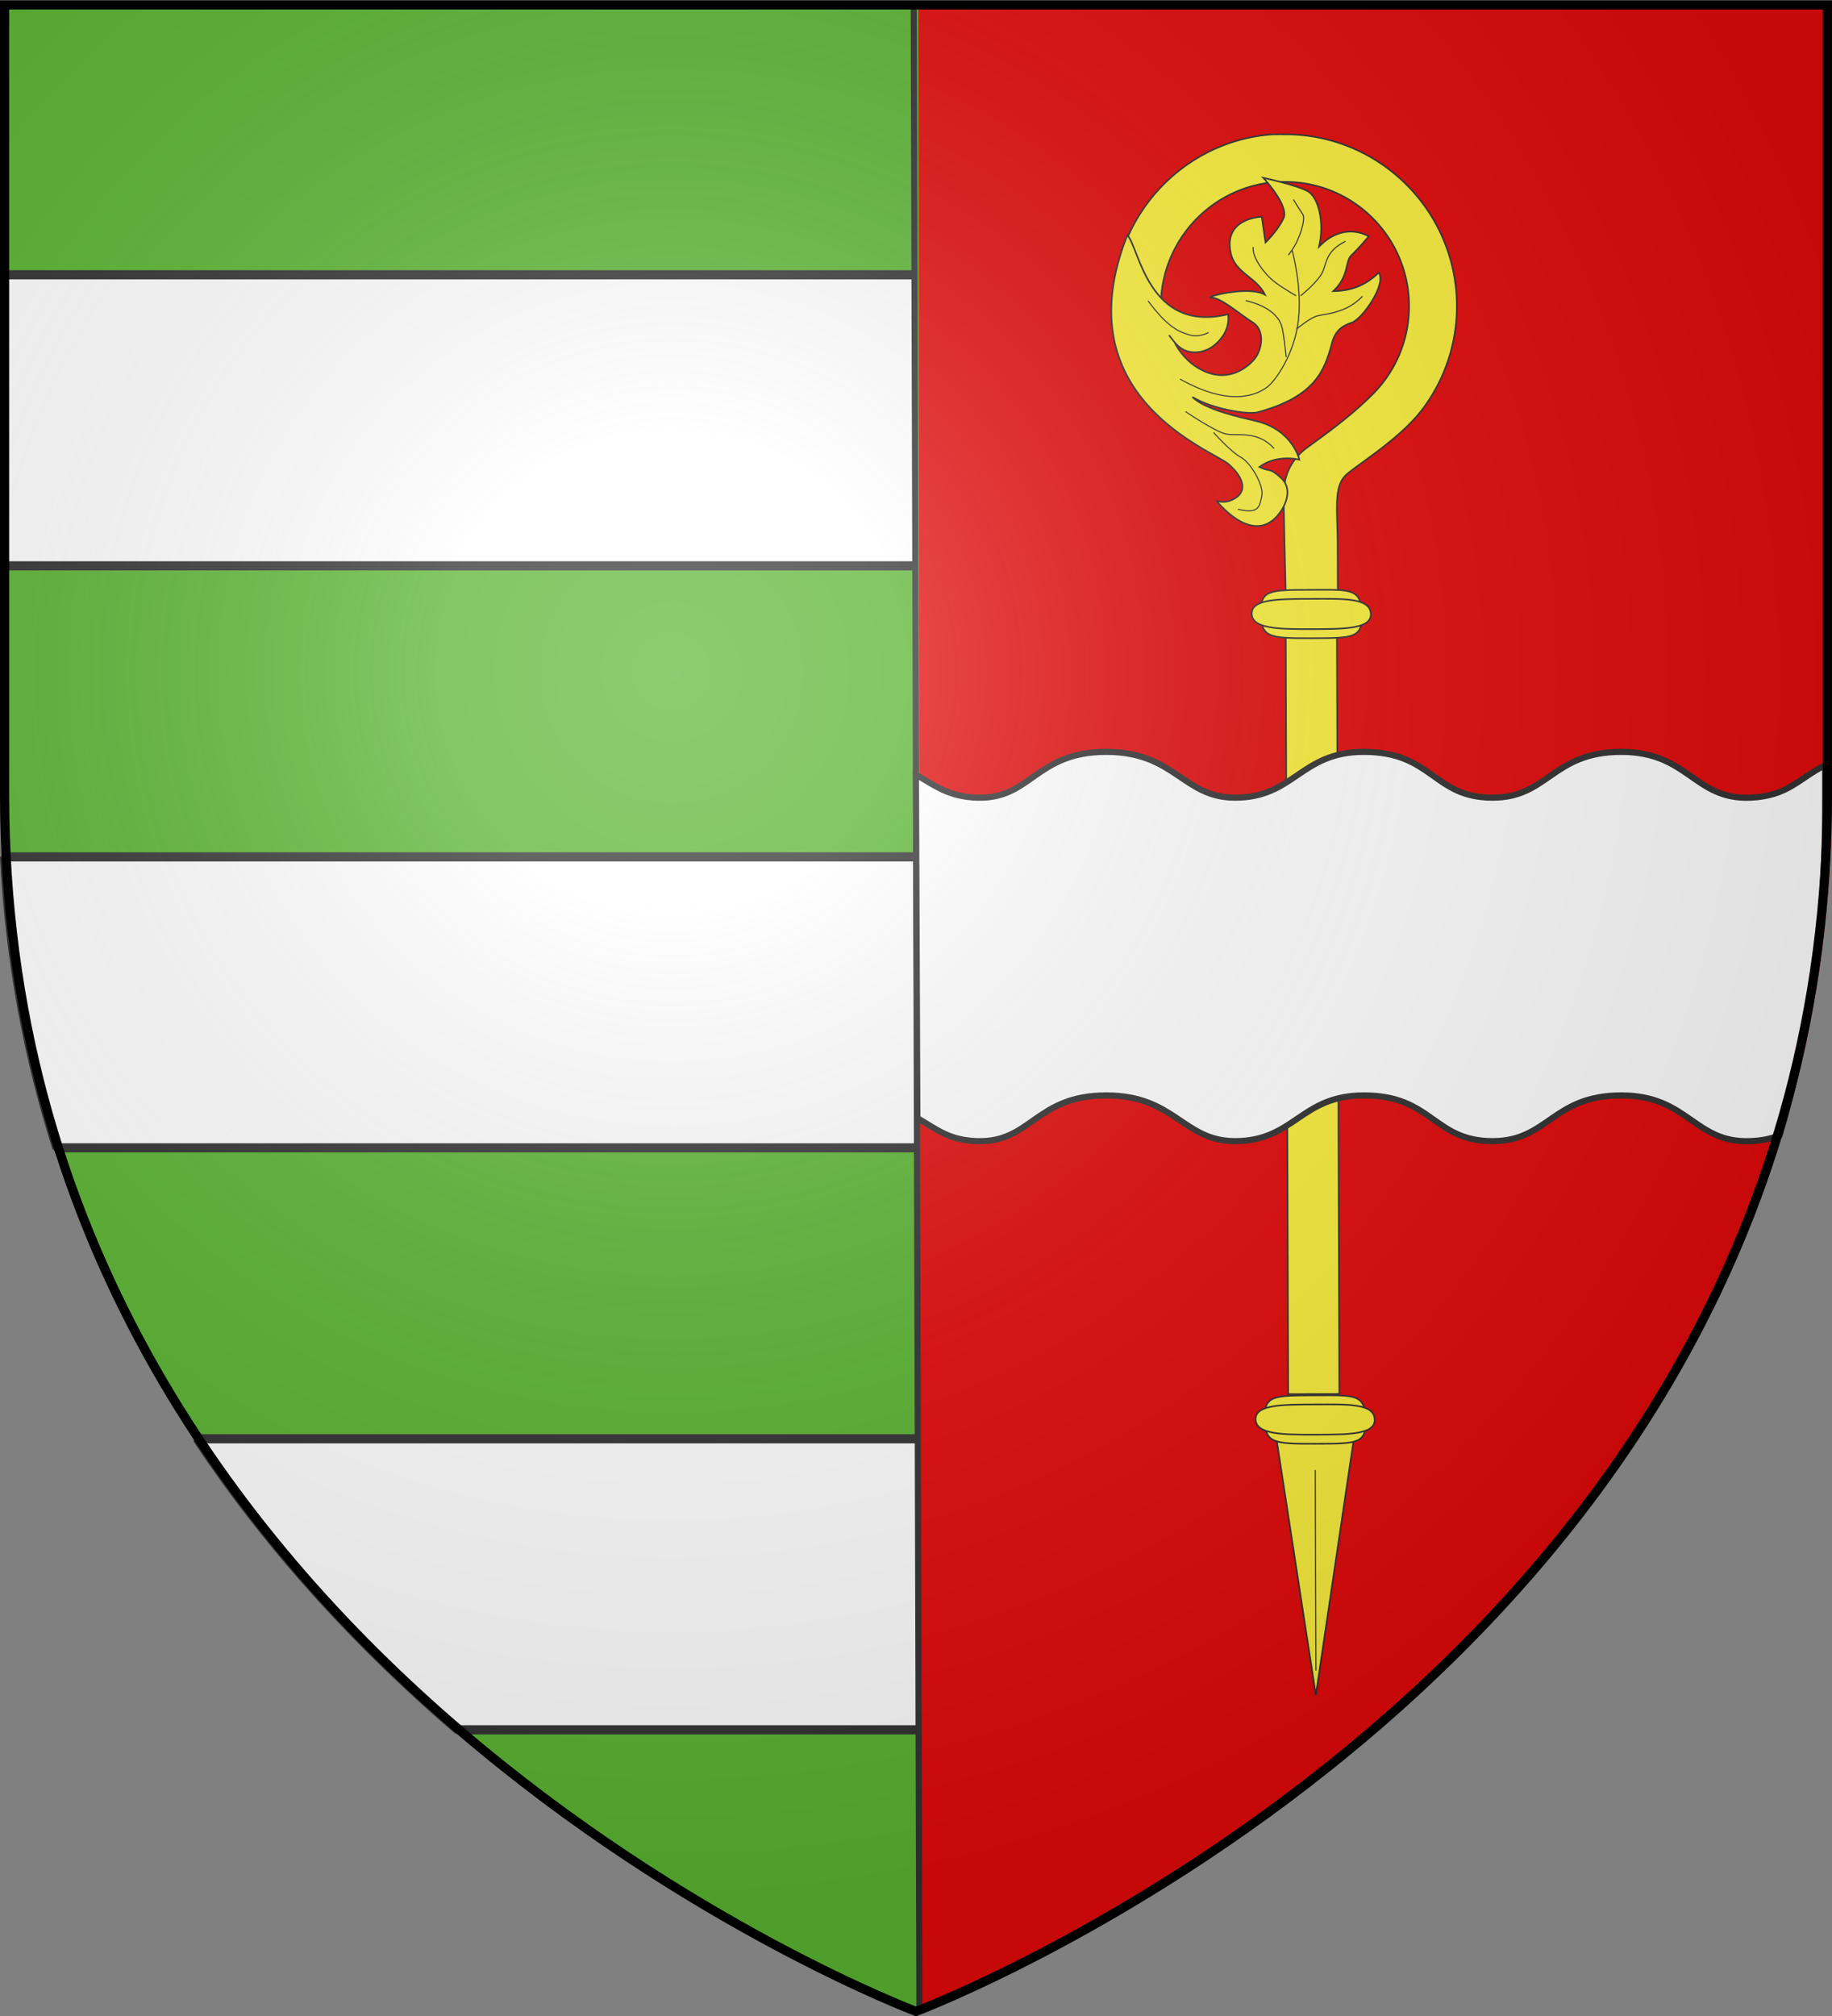 <svg xmlns="http://www.w3.org/2000/svg" xmlns:xlink="http://www.w3.org/1999/xlink" width="600" height="660" viewBox="-300 -300 600 660"><rect x="-300" y="-300" width="600" height="660" fill="#808080" stroke="none"/><defs><radialGradient id="b" cx="-80" cy="-80" r="405" gradientUnits="userSpaceOnUse"><stop offset="0" style="stop-color:#fff;stop-opacity:.31"/><stop offset=".19" style="stop-color:#fff;stop-opacity:.25"/><stop offset=".6" style="stop-color:#6b6b6b;stop-opacity:.125"/><stop offset="1" style="stop-color:#000;stop-opacity:.125"/></radialGradient><path id="a" d="M-298.5-298.5h597V-40C298.5 246.2 0 358.39 0 358.39S-298.5 246.2-298.5-40z"/></defs><use xlink:href="#a" width="600" height="660" style="fill:#5ab532"/><g style="fill:#fff;stroke:#313131;stroke-width:3;stroke-miterlimit:4;stroke-dasharray:none"><path d="M-700 471.031h-235.406c25.16 37.924 55.222 69.502 85.312 95.281H-700M-700 280.531h-298.5c1.74 34.347 7.83 66.06 17.125 95.25H-700M-700 89.969h-299v95.281h299" style="fill:#fff;stroke:#313131;stroke-width:3;stroke-linecap:butt;stroke-linejoin:bevel;stroke-miterlimit:4;stroke-opacity:1;stroke-dasharray:none;display:inline" transform="translate(700 -300)"/></g><path d="M.746-298.39h299.25v258.5c0 284.108-294.152 396.74-298.453 398.372" style="fill:#e20909;stroke:none"/><path d="m-.748-299.649 1.87 657.798" style="fill:none;stroke:#313131;stroke-width:2;stroke-linecap:butt;stroke-linejoin:miter;stroke-miterlimit:4;stroke-opacity:1;stroke-dasharray:none"/><g style="fill:#fcef3c;stroke:#313131;stroke-width:.621"><path d="M-78.76 3.41c-10.388.718-18.594 9.425-18.594 20 0 1.725.213 3.403.625 5h5.781a14.567 14.567 0 0 1-.875-5c0-7.738 6.082-14.081 13.719-14.469.246-.012.5 0 .75 0 7.982 0 14.437 6.481 14.437 14.469 0 3.993-1.614 7.61-4.225 10.23-2.612 2.618-5.709 4.788-7.686 6.224-1.995 1.449-2.775 3.453-2.766 5.531.01 2.078.271 14.64.271 14.64h6v-8.781c0-4.391-.507-6.959 1.173-8.33 1.735-1.417 6.366-4.262 8.846-7.59a19.881 19.881 0 0 0 3.95-11.924c0-11.044-8.963-20-20-20-.302 0-.608-.014-.907 0-.082.003-.167-.005-.25 0-.082.004-.168-.006-.25 0z" style="fill:#fcef3c;fill-opacity:1;fill-rule:nonzero;stroke:#313131;stroke-width:.186;stroke-miterlimit:4;stroke-opacity:1;stroke-dasharray:none" transform="matrix(2.813 -.009 .009 2.813 338.264 -266.31)"/><g style="fill:#fcef3c;fill-opacity:1;stroke:#313131;stroke-width:.621"><path d="M-84.22 41.896c1.835 1.65 2.02 3.131.74 3.918-1.28.786-2.22.278-2.22.278s3.873 5.04 6.894 2.02c1.126-1.127 2.098-3.27.678-4.597-1.419-1.326-1.268-.684-2.545-1.31 2.063-1.53 4.658-.834 4.658-.834s-.765-3.483-5.014-4.514c-1.53-.37-5.956-1.312-7.424-2.827 2.413 1.463 6.522 2.096 7.61 1.804 6.611-1.771 7.788-4.75 8.652-7.975.39-1.451 1.126-2.02 2.33-2.422 1.202-.4 4.084-4.425 3.159-5.813-1.377 1.32-2.958 2.116-5.304 2.146 1.895-1.774 1.348-3.455 2.135-4.18.787-.725 2.014-2.179 2.014-2.179s-2.822-1.861-5.784 1.166c.648-2.838-.047-5.7-1.266-6.425-1.218-.725-5.213-1.603-5.213-1.603s3.039 3.254 2.345 4.72c-.694 1.465-2.106 2.81-2.106 2.81l-.424-2.996s-4.472.096-3.64 4.155c.5 2.434 2.934 2.786 3.982 4.909-2.02-1.126-7.365.352-6.24.336 1.127-.015 3.308 1.953 4.804 2.894 1.496.94 1.115 3.337.005 4.478-1.11 1.142-3.043 2.293-5.557 1.229-2.514-1.064-3.564-3.44-3.564-3.44s-1.342-1.711 0 0c1.343 1.713 3.425 1.327 4.566.432s1.873-2.158 1.694-3.66c-9.363 2.254-10.336-7.888-11.71-9.234-7.58 18.898 9.91 25.064 11.745 26.714z" style="fill:#fcef3c;fill-opacity:1;fill-rule:evenodd;stroke:#313131;stroke-width:.186;stroke-linecap:butt;stroke-linejoin:miter;stroke-miterlimit:4;stroke-opacity:1;stroke-dasharray:none" transform="matrix(2.813 -.009 .009 2.813 339.025 -266.566)"/><g style="fill:#fcef3c;fill-opacity:1;stroke:#313131;stroke-width:.621"><path d="M-89.88 31.945c6.047 3.43 9.115 1.715 10.107.993.993-.722 3.249-3.88 3.7-7.851.451-3.97-.722-8.122-.722-8.122s-.902 1.264 0 0c.903-1.263 1.625-3.61 1.264-4.15-.361-.542-1.083-1.715-1.083-1.715" style="fill:none;stroke:#313131;stroke-width:.124;stroke-linecap:butt;stroke-linejoin:miter;stroke-miterlimit:4;stroke-opacity:1;stroke-dasharray:none" transform="matrix(2.813 -.009 .009 2.813 339.025 -266.566)"/><path d="M-81.307 16.604c-.18 1.264 1.444 3.249 2.347 3.971.902.722 2.616 1.715 2.616 1.715M-70.568 15.973c-2.166 1.083-2.166 2.256-2.617 3.429-.451 1.173-2.617 2.888-2.617 2.888M-68.61 22.38c-2.093 2.166-4.662 1.985-5.518 2.346-.856.361-2.188 1.444-2.188 1.444M-82.21 22.831c2.979.722 3.881 2.076 4.152 2.888.27.812.541 3.7.541 3.7M-93.58 22.831c2.347 3.158 3.61 3.61 4.783 3.97 1.173.362 2.256-.27 2.256-.27M-78.96 40.067c-1.896-2.166-4.332-1.444-5.595-1.715-1.264-.27-4.693-2.617-4.693-2.617" style="fill:#fcef3c;fill-opacity:1;fill-rule:evenodd;stroke:#313131;stroke-width:.124;stroke-linecap:butt;stroke-linejoin:miter;stroke-miterlimit:4;stroke-opacity:1;stroke-dasharray:none" transform="matrix(2.813 -.009 .009 2.813 339.025 -266.566)"/><path d="M-83.202 47.106c2.527.631 2.527-.361 2.798-1.534.27-1.174-1.264-3.88-2.437-4.512-1.173-.632-3.158-2.888-3.158-2.888" style="fill:none;stroke:#313131;stroke-width:.124;stroke-linecap:butt;stroke-linejoin:miter;stroke-miterlimit:4;stroke-opacity:1;stroke-dasharray:none" transform="matrix(2.813 -.009 .009 2.813 339.025 -266.566)"/></g></g><g style="fill:#fcef3c;fill-opacity:1;stroke:#313131;stroke-width:.621"><path d="m-79.226 157.354 4.469 29.719 4.5-29.719c-.195-4.093-3.723-3.406-4.844-3.406-1.121 0-4.125-.196-4.125 3.406z" style="fill:#fcef3c;fill-opacity:1;fill-rule:evenodd;stroke:#313131;stroke-width:.186;stroke-linecap:butt;stroke-linejoin:miter;stroke-miterlimit:4;stroke-opacity:1;stroke-dasharray:none" transform="matrix(2.813 -.009 .009 2.813 339.564 -271.94)"/><path d="M-74.742 184.21v-23.348" style="fill:#fcef3c;fill-opacity:1;fill-rule:evenodd;stroke:#313131;stroke-width:.124;stroke-linecap:butt;stroke-linejoin:miter;stroke-miterlimit:4;stroke-opacity:1;stroke-dasharray:none" transform="matrix(2.813 -.009 .009 2.813 339.564 -271.94)"/></g><path d="M-77.397 60.032h5.956v89.996h-5.956z" style="fill:#fcef3c;fill-opacity:1;fill-rule:nonzero;stroke:#313131;stroke-width:.186;stroke-miterlimit:4;stroke-opacity:1;stroke-dasharray:none" transform="matrix(2.813 -.009 .009 2.813 338.264 -266.31)"/><g style="fill:#fcef3c;fill-opacity:1;stroke:#313131;stroke-width:.621"><path d="M-68.385 59.244c.065 2.852-.92 2.815-5.883 2.815-4.88 0-5.81-.108-5.883-2.815-.077-2.856 1.011-2.815 5.883-2.815 4.601 0 5.816-.185 5.883 2.815z" style="fill:#fcef3c;fill-opacity:1;fill-rule:nonzero;stroke:#313131;stroke-width:.186;stroke-miterlimit:4;stroke-opacity:1;stroke-dasharray:none" transform="matrix(2.813 -.009 .009 2.813 337.84 -266.308)"/><path d="M-67.335 59.244c.076 1.782-3.106 1.76-6.933 1.76s-6.847-.068-6.932-1.76c-.09-1.785 3.105-1.76 6.932-1.76 3.827 0 6.853-.116 6.933 1.76z" style="fill:#fcef3c;fill-opacity:1;fill-rule:nonzero;stroke:#313131;stroke-width:.186;stroke-miterlimit:4;stroke-opacity:1;stroke-dasharray:none" transform="matrix(2.813 -.009 .009 2.813 337.84 -266.308)"/></g><g style="fill:#fcef3c;fill-opacity:1;stroke:#313131;stroke-width:.621"><path d="M-68.238 14.231c.064 2.852-.92 2.816-5.884 2.816-4.879 0-5.81-.109-5.883-2.816-.077-2.855 1.012-2.815 5.883-2.815 4.602 0 5.816-.185 5.884 2.815z" style="fill:#fcef3c;fill-opacity:1;fill-rule:nonzero;stroke:#313131;stroke-width:.186;stroke-miterlimit:4;stroke-opacity:1;stroke-dasharray:none" transform="matrix(2.813 -.009 .009 2.813 339.106 124.04)"/><path d="M-67.19 14.231c.077 1.782-3.105 1.76-6.932 1.76-3.826 0-6.847-.068-6.932-1.76-.09-1.785 3.106-1.76 6.932-1.76 3.827 0 6.853-.115 6.933 1.76z" style="fill:#fcef3c;fill-opacity:1;fill-rule:nonzero;stroke:#313131;stroke-width:.186;stroke-miterlimit:4;stroke-opacity:1;stroke-dasharray:none" transform="matrix(2.813 -.009 .009 2.813 339.106 124.04)"/></g></g><path d="M62.315-53.852c-23.174 0-24.551 15.504-42.187 15-9.284-.266-13.847-3.88-20.151-7.563L.45 66.023c6.304 3.683 10.393 7.297 19.677 7.562 17.636.505 19.013-14.968 42.187-14.968 22.552 0 25.147 14.968 42.156 14.968 19.5 0 21.443-14.968 42.188-14.968 22.612 0 22.688 14.968 42.187 14.968 18.255 0 19.547-14.969 42.157-14.968 21.987 0 23.843 15.67 42.187 14.968 3.994-.152 7.056-.86 9.688-1.906 9.43-32.412 14.875-67.843 14.875-106.437v-14.72c-8.582 4.296-12.225 10.154-24.563 10.626-18.344.701-20.2-15-42.187-15-22.61 0-23.902 15-42.157 15-19.499 0-19.575-15-42.187-15-20.745 0-22.688 15-42.188 15-17.01 0-19.604-15-42.156-15z" style="fill:#fff;fill-opacity:1;fill-rule:evenodd;stroke:#313131;stroke-width:2;stroke-linecap:butt;stroke-linejoin:miter;stroke-miterlimit:4;stroke-opacity:1;stroke-dasharray:none;display:inline"/><use xlink:href="#a" width="600" height="660" style="fill:url(#b)"/><path d="M-298.5-298.39h597v258.5C298.5 246.31 0 358.5 0 358.5S-298.5 246.31-298.5-39.89z" style="fill:none;stroke:#000;stroke-width:3"/></svg>